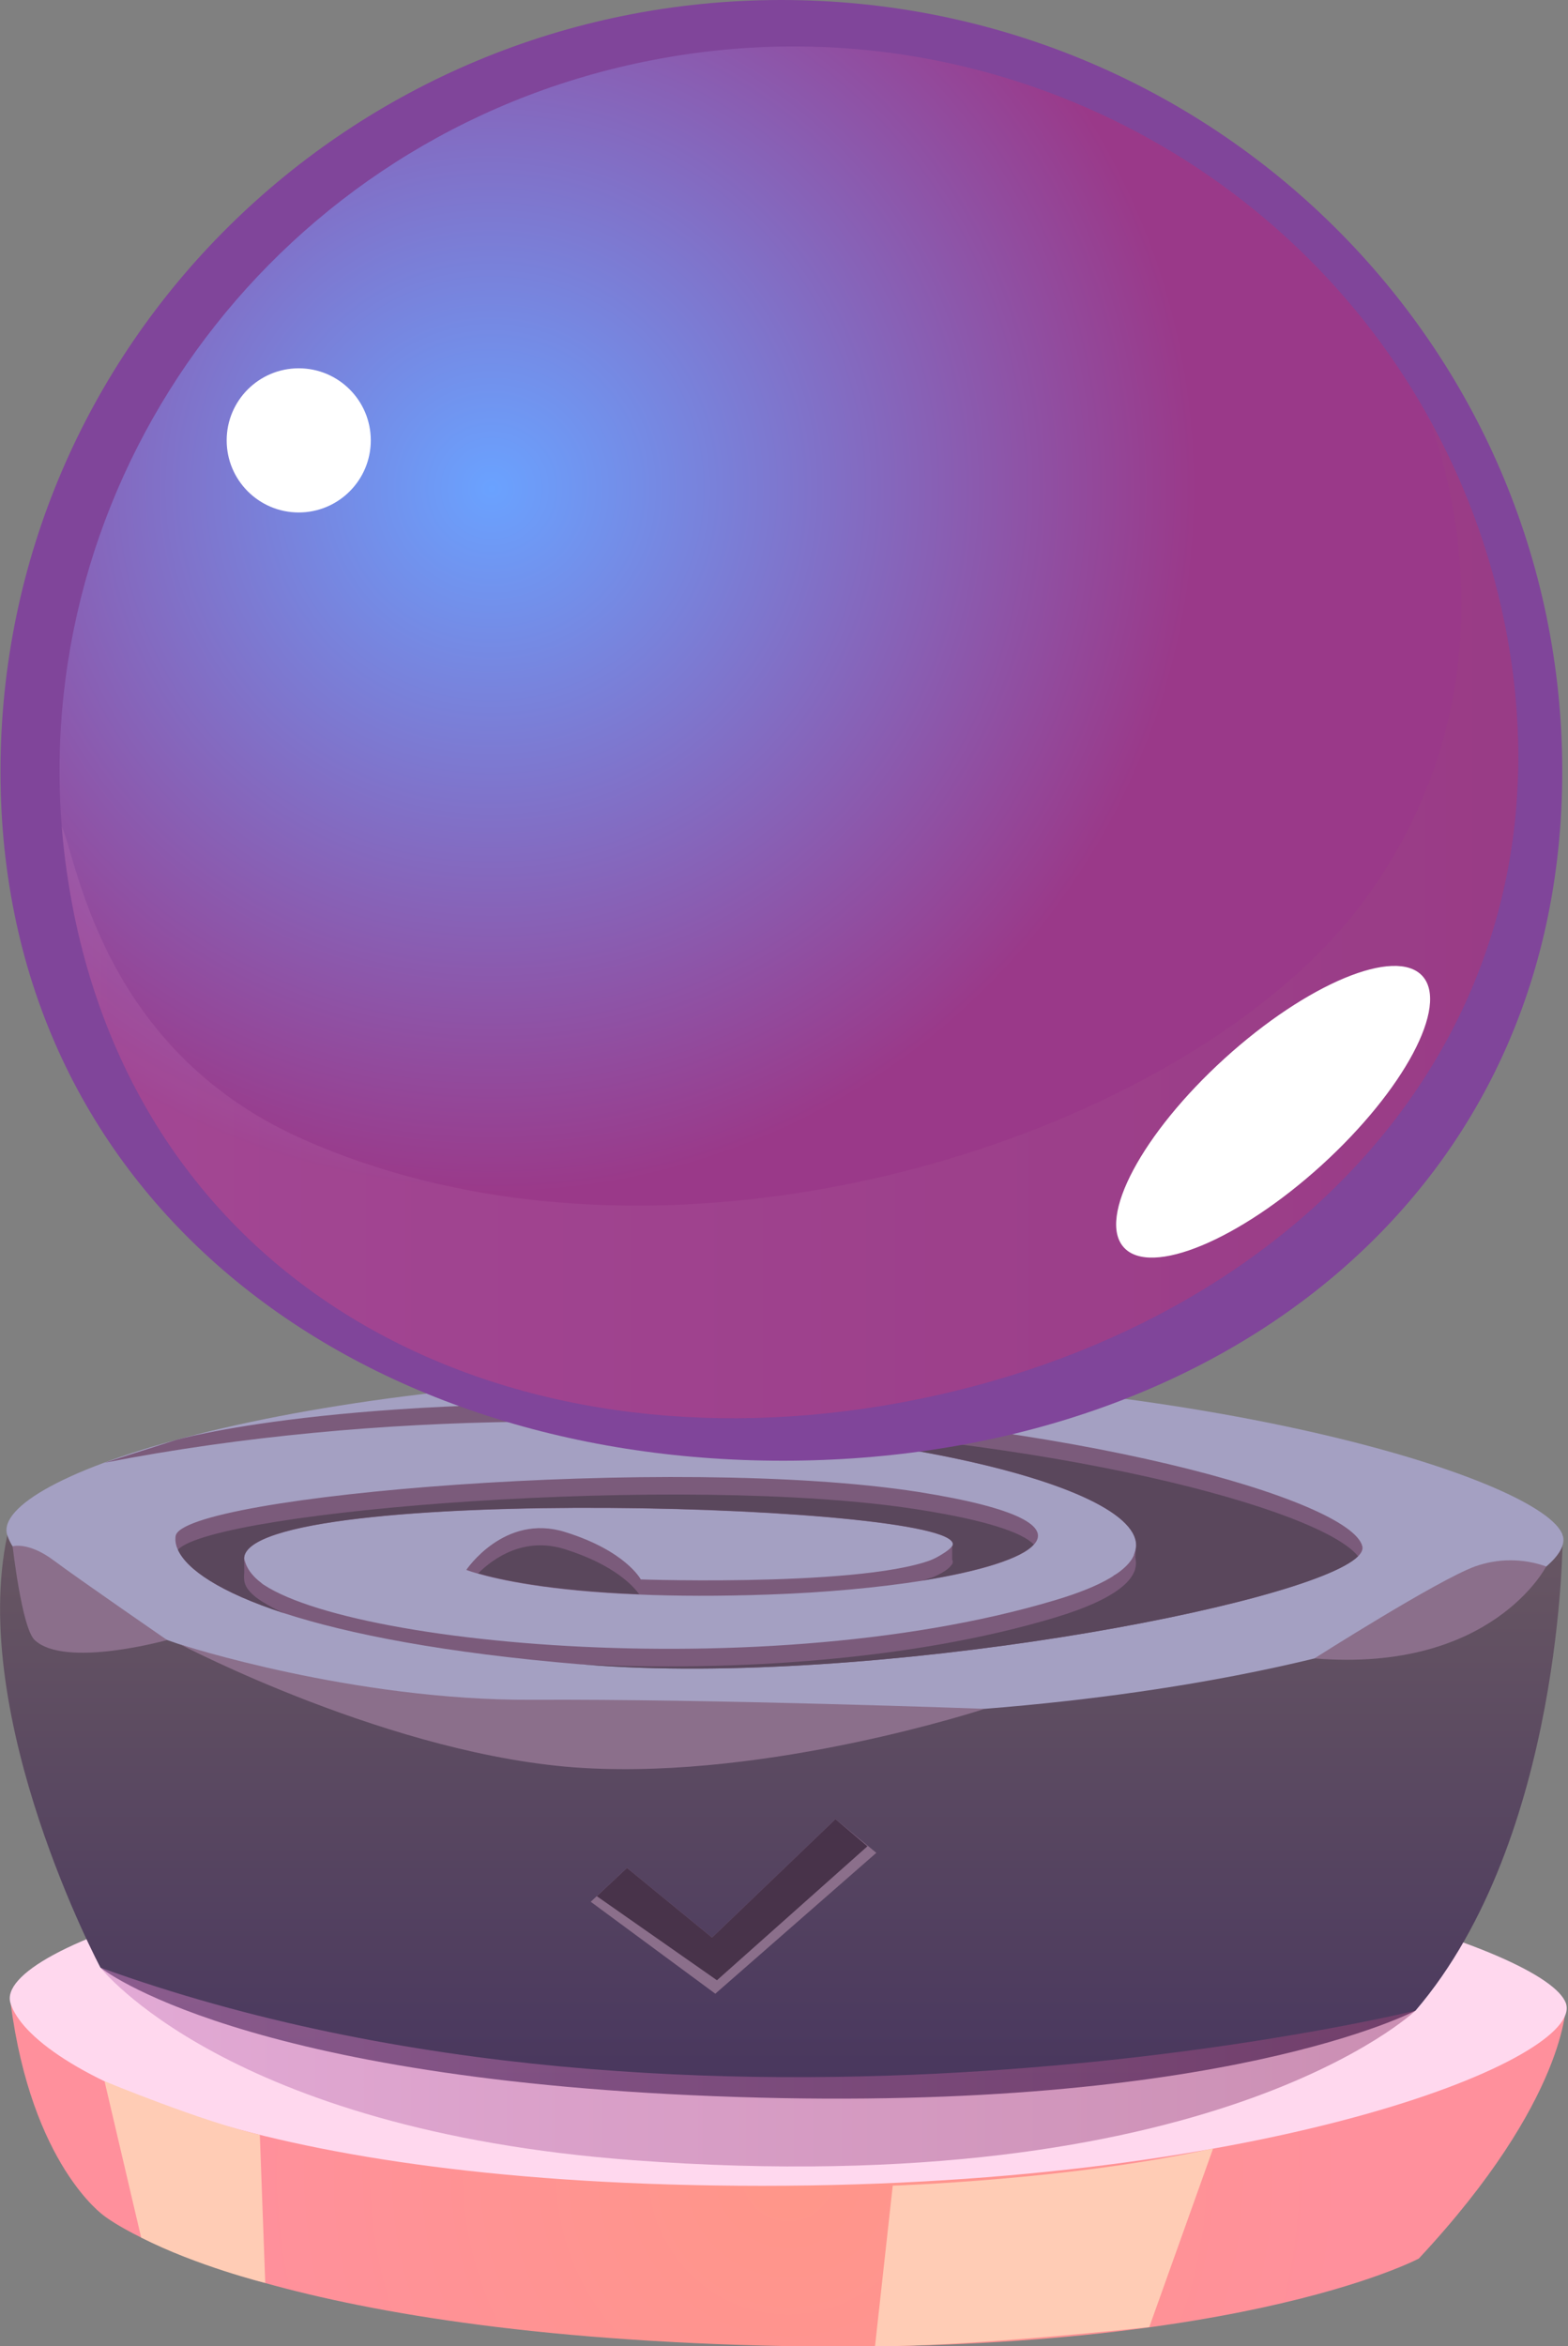 <?xml version="1.0" encoding="utf-8"?>
<!-- Generator: Adobe Illustrator 25.2.0, SVG Export Plug-In . SVG Version: 6.00 Build 0)  -->
<svg version="1.1" xmlns="http://www.w3.org/2000/svg" xmlns:xlink="http://www.w3.org/1999/xlink" x="0px" y="0px"
	 viewBox="0 0 955.3 1428.9" style="enable-background:new 0 0 955.3 1428.9;" xml:space="preserve">
<rect x="0" y="0" width="955.3" height="1428.9" fill="#808080" stroke="none"/>
<style type="text/css">
	.st0{fill-rule:evenodd;clip-rule:evenodd;fill:url(#SVGID_1_);}
	.st1{fill-rule:evenodd;clip-rule:evenodd;fill:#FFD8EE;}
	.st2{fill-rule:evenodd;clip-rule:evenodd;fill:url(#SVGID_2_);}
	.st3{fill-rule:evenodd;clip-rule:evenodd;fill:#A4A0C2;}
	.st4{fill-rule:evenodd;clip-rule:evenodd;fill:#7B5B7B;}
	.st5{fill-rule:evenodd;clip-rule:evenodd;fill:#5A475C;}
	.st6{opacity:0.5;fill-rule:evenodd;clip-rule:evenodd;fill:url(#SVGID_3_);enable-background:new    ;}
	.st7{fill-rule:evenodd;clip-rule:evenodd;fill:#8B6F8B;}
	.st8{fill-rule:evenodd;clip-rule:evenodd;fill:#FFCCB5;}
	.st9{fill-rule:evenodd;clip-rule:evenodd;fill:#48334A;}
	.st10{fill-rule:evenodd;clip-rule:evenodd;fill:#80459A;}
	.st11{fill-rule:evenodd;clip-rule:evenodd;fill:url(#SVGID_4_);}
	.st12{opacity:0.2;fill-rule:evenodd;clip-rule:evenodd;fill:url(#SVGID_5_);enable-background:new    ;}
	.st13{fill-rule:evenodd;clip-rule:evenodd;fill:#FFFFFF;}
	.st14{display:none;}
	.st15{display:inline;}
	.st16{fill-rule:evenodd;clip-rule:evenodd;fill:url(#SVGID_6_);}
	.st17{fill-rule:evenodd;clip-rule:evenodd;fill:url(#SVGID_7_);}
	.st18{fill-rule:evenodd;clip-rule:evenodd;fill:#4C95C7;}
	.st19{fill-rule:evenodd;clip-rule:evenodd;fill:#00FFED;}
	.st20{opacity:0.5;fill-rule:evenodd;clip-rule:evenodd;fill:url(#SVGID_8_);enable-background:new    ;}
	.st21{display:inline;fill-rule:evenodd;clip-rule:evenodd;fill:url(#SVGID_9_);}
	.st22{display:inline;fill-rule:evenodd;clip-rule:evenodd;fill:url(#SVGID_10_);}
	.st23{display:inline;opacity:0.2;fill-rule:evenodd;clip-rule:evenodd;fill:url(#SVGID_11_);enable-background:new    ;}
	.st24{display:inline;fill:#FFFFFF;}
	.st25{display:inline;fill-rule:evenodd;clip-rule:evenodd;fill:#FFFFFF;}
</style>
<g id="Capa_1">
	<g>
		<g id="Capa_1_1_">
			
				<radialGradient id="SVGID_1_" cx="480.245" cy="943.304" r="343.092" gradientTransform="matrix(1 0 0 -1 0 2267.846)" gradientUnits="userSpaceOnUse">
				<stop  offset="0" style="stop-color:#FF9689"/>
				<stop  offset="0.99" style="stop-color:#FF909C"/>
			</radialGradient>
			<path class="st0" d="M63.2,1349.3c0,0-43.9-30.7-56.7-129.3h947.6c0,0,1.1,58.2-89.7,155.5c0,0-117,62.2-413.2,52.6
				C147.7,1418.3,63.2,1349.3,63.2,1349.3z"/>
			<path class="st1" d="M6.4,1220c-10.7-34.3,170-97.4,458.1-97.4c274.6,0,477.8,64.2,489.5,97.4c11.7,33.2-178.4,111.2-489.5,111.2
				S18.9,1259.8,6.4,1220z"/>
			
				<linearGradient id="SVGID_2_" gradientUnits="userSpaceOnUse" x1="476.025" y1="989.686" x2="476.025" y2="1333.093" gradientTransform="matrix(1 0 0 -1 0 2267.846)">
				<stop  offset="0" style="stop-color:#48365E"/>
				<stop  offset="1" style="stop-color:#685763"/>
			</linearGradient>
			<path class="st2" d="M61.2,1198.3c0,0-80.7-151.6-56.7-263.6h947.6c0,0,0.5,184.6-89.7,289.8c0,0-117,62.2-413.2,52.6
				C145.8,1267.3,61.2,1198.3,61.2,1198.3z"/>
			<path class="st3" d="M4.4,934.8c-10.7-34.3,170-97.4,458.1-97.4c274.6,0,477.8,64.2,489.5,97.4C963.8,968,773.7,1046,462.6,1046
				S16.9,974.5,4.4,934.8z"/>
			<path class="st4" d="M830,941.7c0.5,1.9-0.5,4-2.6,6.1c-29.8,29.6-296.8,80-470.5,66c-1.1-0.1-2.2-0.2-3.3-0.2
				c-82.5-6.9-141.3-18.4-180.7-31.2c-38.9-12.7-59.1-26.6-64.5-38.6c-1.3-2.6-1.8-5.5-1.4-8.3c3.5-24.6,304.2-50,452.4-26.9
				c62,9.8,80.3,21.4,70.5,32.1c-7.5,8.5-32.6,16.2-67.5,21.9c-26.6,4.2-59.1,7.3-93.9,8.5c-30.7,1.1-56.9,0.9-79.1,0
				c-55.5-2.2-85.5-9.1-98.1-12.7c-2.4-0.7-4.8-1.4-7.2-2.3c0,0,23.1-34.6,60.1-23.1c37.1,11.5,46.2,28.9,46.2,28.9
				s151.5,5.1,184.5-15.4c2.1-1.1,3.9-2.7,5.2-4.7c15.9-26-430.2-38.9-431.4,7.4c0,2.2,0.6,4.3,1.8,6.1
				c24,43.2,307.6,74.5,492.1,19.3c29-8.6,44.4-18.1,48.5-27.9c17.2-40-157.3-83.1-372.5-80.8h-2.8c-81,1.1-167.6,8.5-252,24.9
				l43.3-13.8c0,0,100.7-29,323.9-20.7C654.1,864.6,823,913.6,830,941.7z"/>
			<path class="st5" d="M389.4,970.9c-55.5-2.2-85.5-9.1-98.1-12.7c9.5-9.4,28.1-22.5,52.9-14.7
				C374.7,953.1,386.3,966.5,389.4,970.9z"/>
			<path class="st5" d="M580.1,952.5c1.3-2.1-0.6-4.2-5.2-6.1c2.1-1.1,3.9-2.7,5.2-4.7c15.9-26-430.2-38.9-431.4,7.4
				c0,2.2,0.6,4.3,1.8,6.1c-1.1,1.3-1.7,2.9-1.8,4.6c-0.2,8,8.6,15.7,24.2,22.6c-38.9-12.7-59.1-26.6-64.5-38.6
				c22.3-23.8,307.9-46.9,450.9-24.5c41.5,6.5,63.5,14,70.5,21.3c-7.5,8.5-32.6,16.2-67.5,21.9C571.3,959.8,577.6,956.5,580.1,952.5
				z"/>
			<path class="st5" d="M827.4,947.8c-29.8,29.6-296.8,80-470.5,66c-1.1-0.1-2.2-0.2-3.3-0.2c93.3,4.5,202.1-2.4,288.9-28.4
				c39.5-11.9,53.9-25.3,48.5-38.6c17.2-40-157.3-83.1-372.5-80.8c33.3-0.6,70.7-0.4,112.4,1.2C642.3,874.8,804.8,919.2,827.4,947.8
				z"/>
			
				<linearGradient id="SVGID_3_" gradientUnits="userSpaceOnUse" x1="61.17" y1="1008.937" x2="862.32" y2="1008.937" gradientTransform="matrix(1 0 0 -1 0 2267.846)">
				<stop  offset="0" style="stop-color:#C77CBD"/>
				<stop  offset="1" style="stop-color:#974577"/>
			</linearGradient>
			<path class="st6" d="M61.2,1198.3c0,0,77,98.9,324.7,117.3c353.3,26.2,476.5-91.1,476.5-91.1S428.2,1331.2,61.2,1198.3z"/>
			<path class="st7" d="M109.9,1001.5c0,0,104.8,34.2,214.1,33.7c109.3-0.6,275.9,5.5,275.9,5.5s-130.2,42.9-245,36
				S109.9,1001.5,109.9,1001.5z"/>
			<path class="st7" d="M800.8,1010c0,0,74.7-47.5,97.8-56c14-5,29.4-5,43.4,0C942,954,908.9,1018.9,800.8,1010z"/>
			<path class="st7" d="M7.7,941.7c0,0,9.6-2.9,25,8.6s69.1,48.5,69.1,48.5s-62.2,17.4-80.7,0C13.3,991.4,7.7,941.7,7.7,941.7z"/>
			<path class="st8" d="M533.1,1428.9l10.8-97.8c0,0,109.1-3.5,195.2-22.7l-38.9,108.8C700.3,1417.3,588.7,1429.2,533.1,1428.9z"/>
			<path class="st8" d="M86,1362.7l-22.3-95.2c0,0,60.1,24.9,94.6,32.6l3.3,90.2C161.6,1390.4,120.1,1380.1,86,1362.7z"/>
			<path class="st4" d="M580.1,941.7v10.8c0,0-6.9,6.7-13.2,8.5l-2.1-9.7C564.8,951.3,575.9,946.6,580.1,941.7z"/>
			<path class="st4" d="M692.1,940.8l-0.8,15.8l-12.8,13.5v-10.6C678.5,959.5,691.6,954.4,692.1,940.8z"/>
			<path class="st4" d="M148.8,961.8v-15.5c0,0-1.6,8.7,10.6,17.9l1.5,11.8C160.9,976,148.8,969.7,148.8,961.8z"/>
			<polygon class="st7" points="359.9,1158.2 382,1137.6 433.8,1180 509,1107.9 533.9,1128.4 435.8,1214.2 			"/>
			<polygon class="st9" points="363.6,1154.8 436.8,1206 528.5,1124.4 509,1107.9 433.8,1180 382,1137.6 			"/>
		</g>
	</g>
	<path class="st10" d="M951.8,469.8c0,259.5-212.1,419.8-474.9,419.8C214.2,889.6,0.3,729.3,0.3,469.8S213.3,0,476,0
		S951.8,210.3,951.8,469.8z"/>
	
		<radialGradient id="SVGID_4_" cx="299.515" cy="1970.434" r="431.09" gradientTransform="matrix(1 0 0 -1 0 2267.846)" gradientUnits="userSpaceOnUse">
		<stop  offset="0" style="stop-color:#6AA2FF"/>
		<stop  offset="0.997" style="stop-color:#9A3989"/>
	</radialGradient>
	<path class="st11" d="M560.6,851.9C319.8,901.3,93.9,794.6,45.2,557.1c-3.6-17.9-6.2-36.1-7.6-53.8v-0.2
		C20.5,285.3,170.3,83.1,392.4,37.6C587.3-2.5,778.5,90,869.7,253c0,0,0,0.2,0.2,0.4c21.3,38.1,37.3,80,46.5,124.8
		C965.2,615.9,801.1,802.4,560.6,851.9z"/>
	
		<linearGradient id="SVGID_5_" gradientUnits="userSpaceOnUse" x1="37.634" y1="1709.288" x2="924.963" y2="1709.288" gradientTransform="matrix(1 0 0 -1 0 2267.846)">
		<stop  offset="0" style="stop-color:#C77CBD"/>
		<stop  offset="1" style="stop-color:#974577"/>
	</linearGradient>
	<path class="st12" d="M560.6,851.9C319.8,901.3,93.9,794.6,45.2,557.1c-3.6-17.9-6.2-36.1-7.6-53.8C47,523.4,61.7,638.5,183,693.1
		c226.7,102,541.7-0.7,648-144.5c102.9-139.8,41.3-288.3,38.9-295.2c21.3,38.1,37.3,80,46.5,124.8
		C965.2,615.9,801.1,802.4,560.6,851.9z"/>
	<circle class="st13" cx="182" cy="268.2" r="43.9"/>
	<path class="st13" d="M805.2,709.6C755,755.2,701,777.7,684.7,759.7c-16.3-17.9,11.2-69.5,61.4-115.1
		c50.2-45.6,104.2-68.1,120.5-50.2C882.9,612.4,855.4,663.9,805.2,709.6z"/>
</g>
<g id="Capa_2" class="st14">
	<g class="st15">
		
			<radialGradient id="SVGID_6_" cx="479.114" cy="954.654" r="342.176" gradientTransform="matrix(1 0 0 -0.997 0 2273.275)" gradientUnits="userSpaceOnUse">
			<stop  offset="0" style="stop-color:#FF9689"/>
			<stop  offset="0.99" style="stop-color:#FF909C"/>
		</radialGradient>
		<path class="st16" d="M63,1347.4c0,0-43.8-30.6-56.6-128.8h945.4c0,0,1.1,58-89.5,155c0,0-116.7,61.9-412.3,52.4
			C147.4,1416.1,63,1347.4,63,1347.4z"/>
		<path class="st1" d="M6.4,1218.6c-10.7-34.2,169.6-97,457-97c274,0,476.6,63.9,488.4,97c11.7,33.1-178,110.8-488.4,110.8
			S18.8,1258.2,6.4,1218.6z"/>
		
			<linearGradient id="SVGID_7_" gradientUnits="userSpaceOnUse" x1="474.911" y1="993.072" x2="474.911" y2="1335.206" gradientTransform="matrix(1 0 0 -1 0 2267.846)">
			<stop  offset="0" style="stop-color:#48365E"/>
			<stop  offset="1" style="stop-color:#685763"/>
		</linearGradient>
		<path class="st17" d="M61,1195.2c0,0-80.5-151-56.6-262.6h945.4c0,0,0.5,184-89.5,288.8c0,0-116.7,61.9-412.3,52.4
			C145.4,1264,61,1195.2,61,1195.2z"/>
		<path class="st3" d="M4.4,934.4c-10.7-34.2,169.6-97,457-97c274,0,476.6,64,488.4,97c11.7,33.1-178,110.8-488.4,110.8
			S16.8,974,4.4,934.4z"/>
		<path class="st18" d="M828,941.3c0.5,1.9-0.5,4-2.6,6.1c-29.7,29.5-296.1,79.7-469.4,65.7c-1.2-0.1-2.2-0.2-3.3-0.2
			c-82.3-7-141-18.3-180.3-31.1c-38.8-12.7-58.9-26.5-64.3-38.5c-1.3-2.6-1.8-5.5-1.4-8.3c3.5-24.5,303.5-49.8,451.3-26.9
			c61.9,9.7,80.2,21.3,70.3,32c-7.5,8.4-32.5,16.2-67.4,21.8c-26.5,4.2-58.9,7.3-93.7,8.4c-30.6,1.1-56.8,0.9-78.9,0
			c-55.4-2.2-85.3-9-97.9-12.7c-2.4-0.7-4.8-1.4-7.2-2.3c0,0,23-34.5,60-23c37,11.5,46.1,28.9,46.1,28.9s151.2,5.2,184-15.3
			c2.1-1.1,3.9-2.7,5.2-4.7c15.8-25.9-429.2-38.8-430.4,7.4c0,2.2,0.6,4.3,1.8,6.1C174,997.8,457,1029,641,974
			c28.9-8.6,44.3-18.1,48.4-27.8c17.1-39.8-156.9-82.7-371.6-80.5H315c-80.9,1.1-167.3,8.4-251.4,24.9l43.2-13.7
			c0,0,100.5-28.9,323.1-20.6C652.6,864.5,821.1,913.3,828,941.3z"/>
		<path class="st19" d="M388.5,970.5c-55.4-2.2-85.3-9-97.9-12.7c9.5-9.4,28.1-22.4,52.8-14.7C373.8,952.7,385.4,966,388.5,970.5z"
			/>
		<path class="st19" d="M578.7,952.1c1.3-2.1-0.6-4.2-5.2-6.1c2.1-1.1,3.9-2.7,5.2-4.7c15.8-25.9-429.2-38.8-430.4,7.4
			c0,2.2,0.6,4.3,1.8,6.1c-1.1,1.3-1.8,2.9-1.8,4.6c-0.2,8,8.6,15.6,24.2,22.5c-38.8-12.7-58.9-26.5-64.3-38.5
			c22.3-23.7,307.2-46.6,449.9-24.4c41.4,6.5,63.4,13.9,70.3,21.2c-7.5,8.4-32.5,16.2-67.4,21.8
			C569.9,959.3,576.3,956.1,578.7,952.1z"/>
		<path class="st19" d="M825.4,947.4c-29.7,29.5-296.1,79.7-469.4,65.7c-1.2-0.1-2.2-0.2-3.3-0.2c93.1,4.4,201.6-2.3,288.3-28.2
			c39.4-11.8,53.8-25.2,48.4-38.4c17.1-39.8-156.9-82.7-371.6-80.5c33.2-0.6,70.5-0.4,112.1,1.2
			C640.8,874.7,802.9,918.9,825.4,947.4z"/>
		
			<linearGradient id="SVGID_8_" gradientUnits="userSpaceOnUse" x1="61.02" y1="1010.532" x2="860.298" y2="1010.532" gradientTransform="matrix(1 0 0 -1 0 2267.846)">
			<stop  offset="0" style="stop-color:#C77CBD"/>
			<stop  offset="1" style="stop-color:#974577"/>
		</linearGradient>
		<path class="st20" d="M61,1197c0,0,76.8,98.5,323.9,116.9c352.5,26.1,475.4-90.7,475.4-90.7S427.2,1329.3,61,1197z"/>
		<path class="st7" d="M109.6,1000.9c0,0,104.5,34.1,213.6,33.5s275.2,5.5,275.2,5.5s-129.9,42.7-244.4,35.8
			C239.5,1068.9,109.6,1000.9,109.6,1000.9z"/>
		<path class="st7" d="M798.9,1009.3c0,0,74.5-47.3,97.6-55.7c14-5,29.3-5,43.3,0C939.8,953.6,906.8,1018.2,798.9,1009.3z"/>
		<path class="st7" d="M7.6,941.3c0,0,9.6-2.9,25,8.6c15.4,11.4,69,48.3,69,48.3s-62,17.4-80.5,0C13.3,990.8,7.6,941.3,7.6,941.3z"
			/>
		<path class="st8" d="M531.9,1426.8l10.7-97.4c0,0,108.8-3.5,194.8-22.6l-38.8,108.4C698.6,1415.2,587.3,1427,531.9,1426.8z"/>
		<path class="st8" d="M85.8,1360.7l-22.3-94.8c0,0,60,24.8,94.4,32.5l3.2,89.9C161.1,1388.3,119.8,1378.1,85.8,1360.7z"/>
		<path class="st18" d="M578.7,941.3v10.8c0,0-6.9,6.7-13.2,8.5l-2-9.6C563.5,950.9,574.5,946.2,578.7,941.3z"/>
		<path class="st18" d="M690.4,940.5l-0.8,15.7l-12.8,13.5v-10.6C676.9,959.1,689.9,954,690.4,940.5z"/>
		<path class="st18" d="M148.5,961.4v-15.5c0,0-1.6,8.7,10.6,17.9l1.5,11.8C160.5,975.6,148.5,969.2,148.5,961.4z"/>
		<polygon class="st18" points="359.1,1153.2 381.1,1133 432.8,1174.7 507.8,1103.7 532.6,1123.9 434.8,1208.4 		"/>
		<polygon class="st19" points="362.8,1149.8 435.7,1200.3 527.2,1119.9 507.8,1103.7 432.8,1174.7 381.1,1133 		"/>
	</g>
	
		<linearGradient id="SVGID_9_" gradientUnits="userSpaceOnUse" x1="480.298" y1="1412.145" x2="480.298" y2="2312.479" gradientTransform="matrix(1 0 0 -0.99 0 2289.986)">
		<stop  offset="0" style="stop-color:#C44C25"/>
		<stop  offset="1" style="stop-color:#FF5E42"/>
	</linearGradient>
	<path class="st21" d="M957.6,470c0,259.3-212.8,419.5-476.4,419.5S3,729.4,3,470S216.7,0.5,480.3,0.5S957.6,210.7,957.6,470z"/>
	
		<radialGradient id="SVGID_10_" cx="304.327" cy="1968.18" r="434.036" gradientTransform="matrix(0.996 0 0 -0.993 7.797045e-03 2251.46)" gradientUnits="userSpaceOnUse">
		<stop  offset="0" style="stop-color:#FFC62D"/>
		<stop  offset="1" style="stop-color:#FF9200"/>
	</radialGradient>
	<path class="st22" d="M565.1,851.9c-241.5,49.4-468.1-57.2-517-294.6c-3.6-17.8-6.1-35.7-7.6-53.8v-0.2
		C23.3,285.6,173.6,83.4,396.4,38C591.9-2,783.8,90.5,875.2,253.3c0,0.2,0.1,0.3,0.2,0.4c21.9,39,37.7,81.1,46.6,124.9
		C971.1,616.1,806.4,802.4,565.1,851.9z"/>
	
		<linearGradient id="SVGID_11_" gradientUnits="userSpaceOnUse" x1="40.53" y1="1709.147" x2="930.7" y2="1709.147" gradientTransform="matrix(1 0 0 -1 0 2267.846)">
		<stop  offset="0" style="stop-color:#C77CBD"/>
		<stop  offset="1" style="stop-color:#974577"/>
	</linearGradient>
	<path class="st23" d="M565.1,851.9c-241.5,49.4-468.1-57.2-517-294.6c-3.6-17.8-6.1-35.7-7.6-53.8c9.4,20.1,24.1,135.2,145.8,189.7
		c227.4,102,543.4-0.7,650-144.4c103.3-139.7,41.4-288.1,39-295.1c21.9,39,37.7,81.1,46.6,124.9
		C971.1,616.1,806.4,802.4,565.1,851.9z"/>
	<ellipse class="st24" cx="185.3" cy="268.5" rx="44" ry="43.9"/>
	<path class="st25" d="M810.5,709.6c-50.4,45.6-104.5,68.1-120.9,50.1c-16.4-17.9,11.2-69.5,61.6-115.1
		c50.4-45.6,104.5-68.1,120.9-50.1C888.5,612.5,860.9,664,810.5,709.6z"/>
</g>
</svg>
